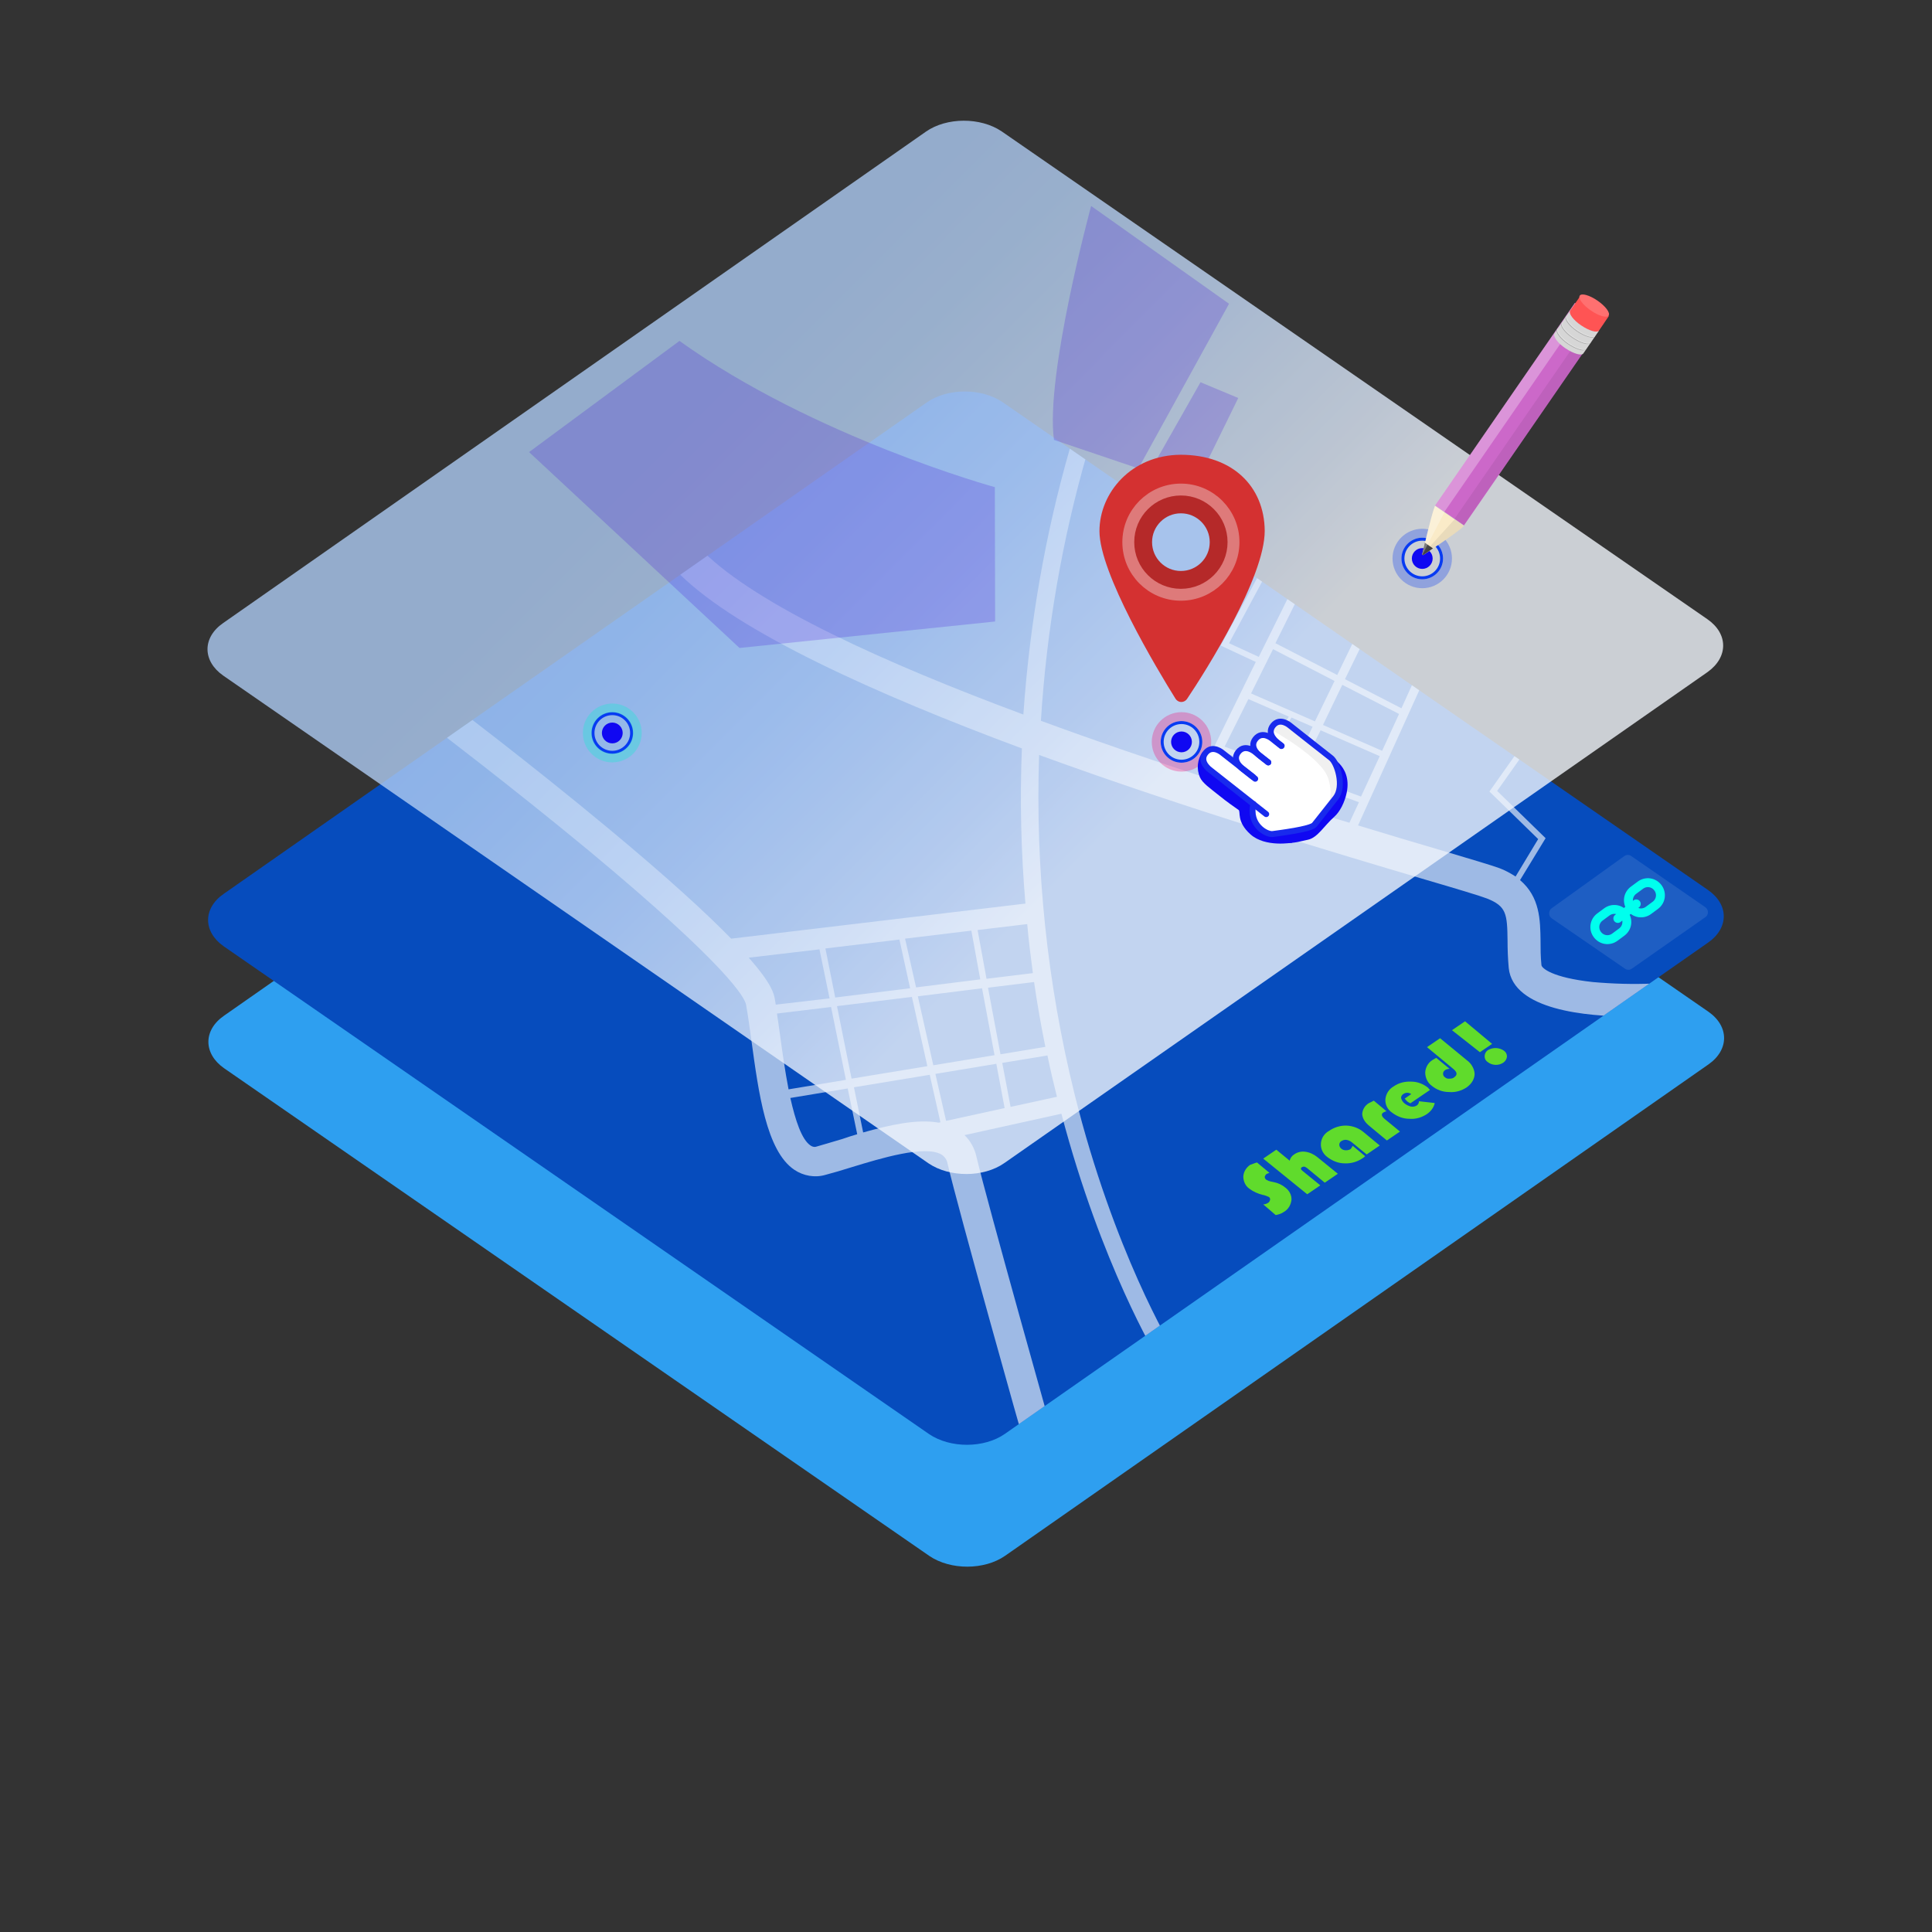 <?xml version="1.0" encoding="utf-8"?>
<!-- Generator: Adobe Illustrator 23.0.3, SVG Export Plug-In . SVG Version: 6.00 Build 0)  -->
<svg version="1.1" id="圖層_1" xmlns="http://www.w3.org/2000/svg" xmlns:xlink="http://www.w3.org/1999/xlink" x="0px" y="0px"
	 viewBox="0 0 650 650" style="enable-background:new 0 0 650 650;" xml:space="preserve">
<rect x="0" y="0" width="650" height="650" fill="#333333" stroke="none"/>
<style type="text/css">
	.st0{fill:#2E9FF0;}
	.st1{fill:#064CBD;}
	.st2{opacity:0.61;}
	.st3{clip-path:url(#SVGID_4_);}
	.st4{fill:#FFFFFF;}
	.st5{opacity:0.8;}
	.st6{fill:url(#SVGID_5_);}
	.st7{opacity:0.2;fill:#3A00DB;enable-background:new    ;}
	.st8{fill:#1008F2;}
	.st9{fill:none;stroke:#083BF2;stroke-miterlimit:10;}
	.st10{opacity:0.3;fill:none;stroke:#083BF2;stroke-width:3;stroke-miterlimit:10;enable-background:new    ;}
	.st11{opacity:0.3;fill:none;stroke:#F20871;stroke-width:3;stroke-miterlimit:10;enable-background:new    ;}
	.st12{opacity:0.3;fill:none;stroke:#08F2CF;stroke-width:3;stroke-miterlimit:10;enable-background:new    ;}
	.st13{opacity:0.1;fill:#FFFFFF;enable-background:new    ;}
	.st14{fill:none;stroke:#00FFEE;stroke-width:3;stroke-miterlimit:10;}
	.st15{fill:none;stroke:#00FFEE;stroke-width:3;stroke-linecap:round;stroke-miterlimit:10;}
	.st16{fill:#77FF08;}
	.st17{fill:#CC68C9;}
	.st18{opacity:0.29;fill:#FFFFFF;enable-background:new    ;}
	.st19{opacity:7.000000e-02;enable-background:new    ;}
	.st20{fill:#FF5454;}
	.st21{fill:#FF7070;}
	.st22{fill:#D6D6D6;}
	.st23{fill:#ADADAD;}
	.st24{fill:#E0E0E0;}
	.st25{fill:#FAEBC8;}
	.st26{fill:#474747;}
	.st27{clip-path:url(#SVGID_7_);}
	.st28{clip-path:url(#SVGID_9_);}
	.st29{clip-path:url(#SVGID_11_);}
	.st30{fill:#F0F0F0;}
	.st31{fill:none;stroke:#182AED;stroke-width:2;stroke-linecap:round;stroke-miterlimit:10;}
	.st32{fill:#D43131;}
	.st33{fill:#FFFFFF;stroke:#DE7A7A;stroke-width:6;stroke-miterlimit:10;}
	.st34{fill:#A7C3EC;stroke:#B52929;stroke-width:6;stroke-miterlimit:10;}
</style>
<title>main-pic</title>
<g>
	<g>
		<g>
			<defs>
				<path id="SVGID_1_" d="M575,440.4L338.5,605.7c-7,4.9-18.4,4.9-25.5,0.1L75.6,441.7c-7-4.9-7.1-12.8,0-17.7l236.5-165.3
					c7-4.9,18.4-4.9,25.5-0.1L575,422.7C582,427.6,582,435.5,575,440.4z"/>
			</defs>
			<clipPath id="SVGID_2_">
				<use xlink:href="#SVGID_1_"  style="overflow:visible;"/>
			</clipPath>
		</g>
		<path class="st0" d="M574.8,358.1L338.2,523.4c-7,4.9-18.4,4.9-25.5,0.1L75.4,359.4c-7-4.9-7.1-12.8,0-17.7l236.5-165.3
			c7-4.9,18.4-4.9,25.5-0.1l237.4,164.1C581.8,345.3,581.8,353.2,574.8,358.1z"/>
		<path class="st1" d="M574.7,317.1L338.1,482.4c-7,4.9-18.4,4.9-25.5,0.1L75.3,318.4c-7-4.9-7.1-12.8,0-17.7l236.5-165.3
			c7-4.9,18.4-4.9,25.5-0.1l237.3,164.1C581.7,304.3,581.7,312.2,574.7,317.1z"/>
		<g class="st2">
			<g>
				<defs>
					<path id="SVGID_3_" d="M574.7,317.1L338.1,482.4c-7,4.9-18.4,4.9-25.5,0.1L75.3,318.4c-7-4.9-7.1-12.8,0-17.7l236.5-165.3
						c7-4.9,18.4-4.9,25.5-0.1l237.3,164.1C581.7,304.3,581.7,312.2,574.7,317.1z"/>
				</defs>
				<clipPath id="SVGID_4_">
					<use xlink:href="#SVGID_3_"  style="overflow:visible;"/>
				</clipPath>
				<g class="st3">
					<path class="st4" d="M556.2,330.9c-6.8,0.3-13.5,0.1-20.3-0.5c-13.8-1.5-17.2-4.7-17.3-5.7c-0.3-2.9-0.3-5.6-0.3-8.2
						c-0.1-7-0.2-14.7-6.9-20.4L520,282l-16.3-15.9l8.2-11.6l-1.6-1.2l-9.2,13l16.4,16l-7.6,12.6c-1.7-1.1-3.5-2.1-5.4-2.8
						c-2.4-0.9-8.8-2.8-21.9-6.7c-7.2-2.1-15.9-4.7-25.7-7.7l21.2-46.8l-2.7-1.2l-3.9,8.6l-19-9.8l6.1-12.5l-2.7-1.3l-6,12.4
						l-20.8-10.7l7.6-15.3l-2.7-1.3L423.5,221l-10-4.6l11.7-21.8l-1.8-1l-12.7,23.6l11.8,5.5L403.7,261
						c-17.4-5.7-35.6-11.9-53.5-18.5c1.9-30.5,7.1-60.8,15.6-90.2l-5.8-1.6c-8.4,29.2-13.6,59.3-15.7,89.7
						c-46.5-17.3-89.6-36.8-107.9-55l-7.7,7.8c19.9,19.6,66.2,40.4,115.1,58.6c-0.7,17.4-0.3,34.8,1.2,52.2L246,315.8
						c-8.2-8.4-21.2-20.4-41.7-37.4c-26.1-21.7-52.2-41.4-52.4-41.6l-6,8c0.3,0.2,26.1,19.8,52.1,41.3c47.5,39.5,52.6,49.7,53,51.9
						c0.6,3.3,1.2,7.5,1.8,12c2.4,17.5,5,37.3,14.5,43.6c3,2,6.8,2.7,10.3,1.7c2.7-0.7,5.7-1.6,8.9-2.6c9.8-3,24.6-7.5,30.2-4.3
						c1.1,0.7,1.9,1.8,2.1,3.1c3.7,15.8,25.3,92.6,26.3,95.8l9.6-2.7c-0.2-0.8-22.5-79.8-26.2-95.5c-0.6-2.7-2-5.3-4-7.2l32.6-7.2
						c13.4,50.9,32.1,81.8,32.3,82.1l5.1-3.1c-0.2-0.3-19.8-32.6-33-85.7c-9.2-37.3-13.2-75.6-11.9-114
						c49.9,18.2,101.4,33.5,129.8,41.9c10.6,3.1,18.9,5.6,20.9,6.4c6.5,2.6,6.8,5.1,6.9,14.2c0,2.7,0.1,5.9,0.4,9.2
						c1.5,14.1,26.1,16.3,41.1,16.3c3.3,0,6-0.1,8-0.2L556.2,330.9z M290.4,381l-3.1-15.2l25.5-4.2l3.6,16l-0.6,0.1
						C308.4,376.4,299.3,378.5,290.4,381z M262.5,348.7c-0.4-2.7-0.7-5.3-1.1-7.7l18.2-2.2l5,24.5l-19.3,3.2
						C264.1,360.3,263.2,353.8,262.5,348.7L262.5,348.7z M281.6,338.5l25.2-3.1l5.2,23.3l-25.5,4.2L281.6,338.5z M308.2,332.2
						l-3.7-16.4l22.3-2.7l3,16.4L308.2,332.2z M330.4,332.5l4.2,22.5l-20.6,3.4l-5.2-23.2L330.4,332.5z M306.2,332.5l-25.2,3.1
						l-3.3-16.5l24.9-3L306.2,332.5z M314.7,361.3l20.5-3.4l2.8,14.9l-19.7,4.3L314.7,361.3z M337.2,357.6l15.2-2.5
						c1,4.9,2.1,9.5,3.2,13.9l-15.6,3.4L337.2,357.6z M336.6,354.7l-4.2-22.4l15.5-1.9c1.1,7.6,2.4,14.9,3.8,21.8L336.6,354.7z
						 M347.5,327.4l-15.6,1.9l-3-16.4l16.7-2C346.1,316.6,346.8,322.1,347.5,327.4L347.5,327.4z M251.9,322.2l23.8-2.8l3.4,16.5
						L261,338c-0.1-0.6-0.2-1.2-0.3-1.8C260.4,334.4,259.7,331,251.9,322.2L251.9,322.2z M283.4,383.2c-3.1,0.9-6,1.8-8.5,2.5
						c-0.7,0.3-1.5,0.2-2.2-0.3c-3-2-5.1-8.5-6.8-16l19.3-3.2l3.2,15.4C286.7,382.1,285.1,382.6,283.4,383.2L283.4,383.2z
						 M429.4,249.6l5.1-8.2l7.1,3.1l-7.2,14.9l-22.4-8.2l8-16l13.6,5.9l-5,8.1L429.4,249.6z M444.3,245.7l19.9,8.7l-6.3,13.6
						l-20.9-7.7L444.3,245.7z M457.2,269.9l-3.2,6.9c-6.8-2-14-4.3-21.6-6.6l3.9-8L457.2,269.9z M470.7,240.2l-5.7,12.4l-19.9-8.7
						l6.5-13.5L470.7,240.2z M449,229.1l-6.6,13.6l-21.5-9.4l7.4-14.9L449,229.1z M411.1,252.9l22.3,8.2l-4,8.1
						c-7.4-2.3-15-4.8-22.9-7.3L411.1,252.9z"/>
				</g>
			</g>
		</g>
		<g class="st5">
			
				<linearGradient id="SVGID_5_" gradientUnits="userSpaceOnUse" x1="701.653" y1="-89.27" x2="701.653" y2="118.03" gradientTransform="matrix(0.705 -0.709 -0.709 -0.705 -177.872 707.537)">
				<stop  offset="0" style="stop-color:#F1F6FD"/>
				<stop  offset="0.19" style="stop-color:#DDE9FA"/>
				<stop  offset="0.51" style="stop-color:#C2D8F6"/>
				<stop  offset="0.79" style="stop-color:#B2CEF3"/>
				<stop  offset="1" style="stop-color:#ACCAF2"/>
			</linearGradient>
			<path class="st6" d="M574.5,226.1L337.9,391.3c-7,4.9-18.4,4.9-25.5,0.1L75.1,227.3c-7-4.9-7.1-12.8,0-17.7L311.5,44.3
				c7-4.9,18.4-4.9,25.5-0.1l237.4,164.1C581.5,213.2,581.5,221.1,574.5,226.1z"/>
		</g>
		<path class="st7" d="M367.1,69.3c0,0-15.5,57-12.5,78.7l28.4,9.6l30.5-55.4L367.1,69.3z"/>
		<polygon class="st7" points="403.9,128.6 416.6,133.9 402,163.7 386.7,158.9 		"/>
		<circle class="st8" cx="206" cy="246.6" r="3.5"/>
		<circle class="st9" cx="206" cy="246.6" r="6.5"/>
		<circle class="st8" cx="397.5" cy="249.6" r="3.5"/>
		<circle class="st9" cx="397.5" cy="249.6" r="6.5"/>
		<circle class="st8" cx="478.5" cy="187.9" r="3.5"/>
		<circle class="st9" cx="478.5" cy="187.9" r="6.5"/>
		<circle class="st10" cx="478.5" cy="187.9" r="8.5"/>
		<circle class="st11" cx="397.5" cy="249.6" r="8.5"/>
		<circle class="st12" cx="206" cy="246.6" r="8.4"/>
		<path class="st7" d="M228.6,114.7L178,152.1l70.8,65.9l86-8.9l-0.1-45.2C334.7,163.9,274,147.2,228.6,114.7z"/>
		<path class="st13" d="M522,305.6l24.5-17.6c0.7-0.5,1.6-0.5,2.3,0l24.9,17.2c0.9,0.6,1.2,1.9,0.6,2.8c-0.1,0.2-0.3,0.4-0.6,0.6
			L549,325.9c-0.7,0.5-1.6,0.5-2.3,0l-24.6-16.9c-0.9-0.6-1.2-1.8-0.6-2.8C521.6,305.9,521.8,305.8,522,305.6z"/>
		<path class="st14" d="M557.8,298.7L557.8,298.7c1.4,1.9,1,4.5-0.9,5.9l-2.3,1.7c-1.9,1.4-4.5,1-5.9-0.9l0,0
			c-1.4-1.9-1-4.5,0.9-5.9l2.3-1.7C553.8,296.4,556.4,296.8,557.8,298.7z"/>
		<path class="st14" d="M546.5,307.7L546.5,307.7c1.4,1.9,1,4.5-0.9,5.9l-2.3,1.7c-1.9,1.4-4.5,1-5.9-0.9l0,0
			c-1.4-1.9-1-4.5,0.9-5.9l2.3-1.7C542.5,305.4,545.1,305.8,546.5,307.7z"/>
		<line class="st15" x1="550.5" y1="304.1" x2="544.3" y2="309"/>
		<g class="st5">
			<path class="st16" d="M422.9,391.1l4.2,3.5c-0.3,0.1-0.7,0.2-1,0.4c-0.3,0.2-0.5,0.6-0.6,0.9c0,0.4,0.2,0.8,0.5,1
				c0.5,0.3,1,0.5,1.5,0.6l1,0.2c1.5,0.3,2.8,0.9,4,1.9c1.3,1,2.1,2.5,2,4.1c-0.2,1.7-1.1,3.2-2.5,4c-0.8,0.6-1.8,0.9-2.8,1.1
				l-4.2-3.6c0.6,0,1.1-0.2,1.6-0.5c0.4-0.2,0.6-0.6,0.7-1c0.1-0.4-0.1-0.8-0.4-1c-0.7-0.3-1.4-0.6-2.1-0.7
				c-1.6-0.4-3.2-1.1-4.5-2.1c-1.3-0.9-2-2.5-2-4.1c0.1-1.6,1-3,2.3-3.9C421.3,391.7,422.1,391.3,422.9,391.1z"/>
			<path class="st16" d="M429.4,386.8l4.5,3.7c0.2-0.9,0.7-1.6,1.5-2.1c1.1-0.8,2.5-1.1,3.8-0.9c1.5,0.2,2.9,0.9,4,1.8l6.9,5.6
				l-4.4,3l-5.7-4.7c-0.3-0.3-0.7-0.5-1.1-0.7c-0.3,0-0.6,0-0.9,0.2c-0.5,0.3-0.4,0.8,0.3,1.3l5.9,4.8l-4.4,3L425,389.8L429.4,386.8
				z"/>
			<path class="st16" d="M455.1,385.5l4.2,3.5c-0.3,0.3-0.6,0.5-0.9,0.7c-1.8,1.2-3.9,1.8-6,1.7c-2.1,0-4.1-0.8-5.8-2.1
				c-1.4-1-2.3-2.7-2.2-4.5c0.1-1.8,1.1-3.4,2.7-4.3c1.7-1.2,3.9-1.9,6-1.8c2.1,0.1,4.2,0.9,5.8,2.3l5.3,4.4l-4.4,3l-5-4.1
				c-0.5-0.4-1.1-0.7-1.8-0.8c-0.6-0.1-1.2,0.1-1.7,0.4c-0.7,0.4-0.9,1.3-0.5,2c0.1,0.2,0.2,0.3,0.4,0.5c0.4,0.4,1,0.6,1.6,0.6
				c0.6,0,1.1-0.1,1.6-0.4C454.7,386.2,454.9,385.9,455.1,385.5z"/>
			<path class="st16" d="M462.2,370.3l4.3,3.6c-0.4,0-0.7,0.2-1.1,0.4c-0.8,0.5-0.6,1.3,0.5,2.2l5.1,4.2l-4.4,3l-5.9-4.9
				c-1.6-1.3-2.3-2.6-2.4-4c0.1-1.5,0.9-2.9,2.3-3.7C461.2,370.8,461.7,370.6,462.2,370.3z"/>
			<path class="st16" d="M481.1,366.7l-6.6,4.5c-0.4-0.2-0.7-0.4-1-0.6c-0.3-0.3-0.6-0.6-0.9-1l2.2-1.5c-0.8-0.6-1.9-0.6-2.7,0
				c-0.5,0.3-0.8,0.9-0.7,1.4c0.2,0.7,0.6,1.3,1.1,1.7c0.6,0.5,1.4,0.9,2.2,1.1c0.7,0.1,1.4,0,2-0.4c0.4-0.3,0.7-0.8,0.7-1.4
				l5.3,0.6c-0.3,1.5-1.3,2.8-2.6,3.7c-1.8,1.2-3.9,1.8-6,1.6c-2.1,0-4.1-0.8-5.8-2.1c-1.5-1-2.3-2.7-2.2-4.5
				c0.2-1.8,1.2-3.4,2.8-4.3c1.7-1.2,3.8-1.7,5.9-1.6c2.1,0,4.1,0.8,5.7,2.1C480.6,366.2,480.8,366.4,481.1,366.7z"/>
			<path class="st16" d="M480.1,352.3l4.4-3l9,7.4c1.4,1,2.4,2.6,2.6,4.3c0.1,0.9-0.2,1.8-0.6,2.6c-0.5,0.9-1.2,1.6-2,2.2
				c-1.8,1.2-3.9,1.8-6,1.6c-2.1,0-4.1-0.7-5.8-2.1c-1.4-1-2.2-2.7-2.2-4.5c0.1-1.7,1-3.3,2.5-4.2c0.3-0.2,0.7-0.4,1.2-0.7l4.5,3.7
				c-0.5,0-1,0.1-1.5,0.4c-0.4,0.3-0.7,0.7-0.7,1.2c0,0.5,0.2,1,0.6,1.2c0.4,0.4,1,0.6,1.6,0.5c0.6,0,1.2-0.1,1.6-0.5
				c1.1-0.8,1-1.7-0.5-2.9L480.1,352.3z"/>
			<path class="st16" d="M492.9,343.6l9.1,7.6l-4.1,2.8l-9.4-7.4L492.9,343.6z M500.6,353.3c1.7-1,3.8-0.9,5.4,0.2
				c0.7,0.5,1,1.2,1,2c-0.1,0.8-0.5,1.5-1.2,2c-1.6,1.1-3.8,1-5.3-0.2c-1.1-0.7-1.3-2.2-0.6-3.3C500,353.8,500.3,353.5,500.6,353.3
				L500.6,353.3z"/>
		</g>
		
			<rect x="469.9" y="133.6" transform="matrix(0.568 -0.823 0.823 0.568 105.976 480.911)" class="st17" width="82.8" height="11.8"/>
		
			<rect x="466.6" y="135.3" transform="matrix(0.568 -0.823 0.823 0.568 106.419 477.242)" class="st18" width="82.8" height="3.8"/>
		
			<rect x="473.2" y="139.8" transform="matrix(0.568 -0.823 0.823 0.568 105.528 484.582)" class="st19" width="82.8" height="3.8"/>
		<path class="st20" d="M541.3,106.3l-3.4,5c-0.6,0.9-3.3,0.1-6-1.7s-4.3-4.1-3.7-5l3.4-4.9L541.3,106.3z"/>
		
			<ellipse transform="matrix(0.568 -0.823 0.823 0.568 146.929 485.899)" class="st21" cx="536.5" cy="102.9" rx="2" ry="5.9"/>
		<path class="st22" d="M532,109.5c2.7,1.8,5.3,2.6,6,1.7l-5.3,7.7c-0.6,0.9-3.3,0.1-6-1.7s-4.3-4.1-3.7-5l5.3-7.7
			C527.6,105.4,529.3,107.7,532,109.5z"/>
		<path class="st23" d="M527.7,115.6c2.7,1.8,5.3,2.6,6,1.7l-0.2,0.2c-0.6,0.9-3.3,0.1-6-1.7s-4.3-4.1-3.7-5l0.2-0.2
			C523.4,111.6,525.1,113.8,527.7,115.6z"/>
		<path class="st24" d="M527.9,115.4c2.7,1.8,5.3,2.6,6,1.7l-0.2,0.2c-0.6,0.9-3.3,0.1-6-1.7s-4.3-4.1-3.7-5l0.2-0.2
			C523.6,111.3,525.2,113.5,527.9,115.4z"/>
		<path class="st23" d="M529.2,113.5c2.7,1.8,5.3,2.6,6,1.7l-0.2,0.2c-0.6,0.9-3.3,0.1-6-1.7s-4.3-4.1-3.7-5l0.2-0.2
			C524.9,109.4,526.5,111.7,529.2,113.5z"/>
		<path class="st24" d="M529.4,113.3c2.7,1.8,5.3,2.6,6,1.7l-0.2,0.2c-0.6,0.9-3.3,0.1-6-1.7s-4.3-4.1-3.7-5l0.2-0.2
			C525,109.2,526.7,111.4,529.4,113.3z"/>
		<path class="st23" d="M530.7,111.3c2.7,1.8,5.3,2.6,6,1.7l-0.2,0.2c-0.6,0.9-3.3,0.1-6-1.7s-4.3-4.1-3.7-5l0.2-0.2
			C526.4,107.2,528.1,109.4,530.7,111.3z"/>
		<path class="st24" d="M530.9,111.1c2.7,1.8,5.3,2.6,6,1.7l-0.2,0.2c-0.6,0.9-3.3,0.1-6-1.7s-4.3-4.1-3.7-5l0.2-0.2
			C526.6,107,528.2,109.2,530.9,111.1z"/>
		<path class="st25" d="M492.5,176.9c0,0-0.6,0.6-0.8,0.8c-2.7,2.3-10.7,7.6-12.8,9c-0.1,0.1-0.3,0-0.4-0.1c0-0.1,0-0.1,0-0.2
			c0.6-2.5,2.8-11.8,3.9-15.1c0.1-0.3,0.4-1.1,0.4-1.1L492.5,176.9z"/>
		<path class="st26" d="M482.1,184.5l-2.7-1.9l-0.9,3.8c0,0.1,0,0.3,0.2,0.3c0.1,0,0.2,0,0.2,0L482.1,184.5z"/>
		<g>
			<defs>
				<path id="SVGID_6_" d="M492.5,176.9c0,0-0.6,0.6-0.8,0.8c-2.7,2.3-10.7,7.6-12.8,9c-0.1,0.1-0.3,0-0.4-0.1c0-0.1,0-0.1,0-0.2
					c0.6-2.5,2.8-11.8,3.9-15.1c0.1-0.3,0.4-1.1,0.4-1.1L492.5,176.9z"/>
			</defs>
			<clipPath id="SVGID_7_">
				<use xlink:href="#SVGID_6_"  style="overflow:visible;"/>
			</clipPath>
			<g class="st27">
				<polygon class="st18" points="486.3,171.8 483,169.8 481.7,171.4 478.1,180.8 478.4,186.9 486,172.3 				"/>
			</g>
		</g>
		<g>
			<defs>
				<path id="SVGID_8_" d="M492.5,176.9c0,0-0.6,0.6-0.8,0.8c-2.7,2.3-10.7,7.6-12.8,9c-0.1,0.1-0.3,0-0.4-0.1c0-0.1,0-0.1,0-0.2
					c0.6-2.5,2.8-11.8,3.9-15.1c0.1-0.3,0.4-1.1,0.4-1.1L492.5,176.9z"/>
			</defs>
			<clipPath id="SVGID_9_">
				<use xlink:href="#SVGID_8_"  style="overflow:visible;"/>
			</clipPath>
			<g class="st28">
				<polygon class="st19" points="489.4,174.7 478.5,186.7 478.7,187.7 494,177 489.6,174.3 				"/>
			</g>
		</g>
		<path class="st8" d="M404.6,253c-1.8,2.5-2.1,5.7-0.9,8.5c0.9,2,3.3,3.6,6.4,6.1s4.8,3.6,6.6,4.9c0.8,0.5-0.8,3.9,4,8.2
			c5,4.5,14.1,2.8,14.1,2.8l-12.7-13.1l-16.4-12.8L404.6,253z"/>
		<path class="st8" d="M446.5,254.1c0,0,8.5,3,6.6,12.5c-0.7,3.4-2.3,6.5-4.2,8.2c-3.4,3-5.6,7-8.8,7.7c-4.5,0.9-10.3,3.5-17.1-4.7
			S441.6,249.8,446.5,254.1z"/>
		<path class="st4" d="M447.6,254.9l-9.4-7.4l-4.3-3.4c0,0-3.4-3.1-5.8-0.1s1.6,5.8,1.6,5.8l1.3,1l0,0l-2.9-2.3c0,0-3.4-3.1-5.8-0.1
			s1.6,5.8,1.6,5.8l4,3.1l0,0l-5.5-4.3c0,0-3.4-3-5.8,0c-2,2.5,0.5,4.9,1.3,5.6l-6.5-5.1c0,0-3.4-3.1-5.8-0.1s1.6,5.8,1.6,5.8
			l14.5,11.3c-1.7,7,4.4,10.4,6.5,10.1c4.4-0.5,12.1-0.7,14-3.1l7.2-9.1C452.3,264.5,449.8,256.6,447.6,254.9z"/>
		<g>
			<defs>
				<path id="SVGID_10_" d="M447.6,254.9l-9.4-7.4l-4.3-3.4c0,0-3.4-3.1-5.8-0.1s1.6,5.8,1.6,5.8l1.3,1l0,0l-2.9-2.3
					c0,0-3.4-3.1-5.8-0.1s1.6,5.8,1.6,5.8l4,3.1l0,0l-5.5-4.3c0,0-3.4-3-5.8,0c-2,2.5,0.5,4.9,1.3,5.6l-6.5-5.1c0,0-3.4-3.1-5.8-0.1
					s1.6,5.8,1.6,5.8l14.5,11.3c-1.7,7,4.4,10.4,6.5,10.1s12.8-1.6,14-3.1l7.2-9.1C452.3,264.5,449.8,256.6,447.6,254.9z"/>
			</defs>
			<clipPath id="SVGID_11_">
				<use xlink:href="#SVGID_10_"  style="overflow:visible;"/>
			</clipPath>
			<g class="st29">
				<path class="st30" d="M427.5,245.4c0,0,17.2,9.3,19.4,16.6s-1.1,10.3-1.1,10.3L460,255l-25.3-19.9L427.5,245.4z"/>
			</g>
		</g>
		<path class="st31" d="M426,273.9l-18.8-14.8c0,0-4-2.8-1.6-5.8s5.8,0.1,5.8,0.1l10.2,8"/>
		<path class="st31" d="M422.3,262l-4.1-3.2c0,0-4-2.8-1.6-5.8s5.8,0.1,5.8,0.1l4.3,3.4"/>
		<path class="st31" d="M426.7,256.5l-2.7-2.1c0,0-4-2.8-1.6-5.8s5.8,0.1,5.8,0.1l2.9,2.3"/>
		<path class="st31" d="M421.7,270.5c-1.7,7,4.4,10.4,6.5,10.1s12.8-1.6,14-3.1l7.2-9.1c3-3.9,0.5-11.8-1.6-13.4l-9.4-7.4l-4.3-3.4
			c0,0-3.4-3.1-5.8-0.1s1.6,5.8,1.6,5.8l1.3,1"/>
		<path class="st32" d="M399.4,235.1c-0.7,1.1-2.2,1.4-3.2,0.7c-0.3-0.2-0.5-0.4-0.7-0.7c-6.3-10.1-25.6-42.3-25.6-56.4
			c0-12.9,10.7-25.6,27.3-25.7c17.5,0,28.2,10.7,28.3,25.6C425.5,194.3,405.9,225.4,399.4,235.1z"/>
		<circle class="st33" cx="397.3" cy="182.4" r="16.7"/>
		<circle class="st34" cx="397.3" cy="182.4" r="12.7"/>
	</g>
</g>
</svg>
